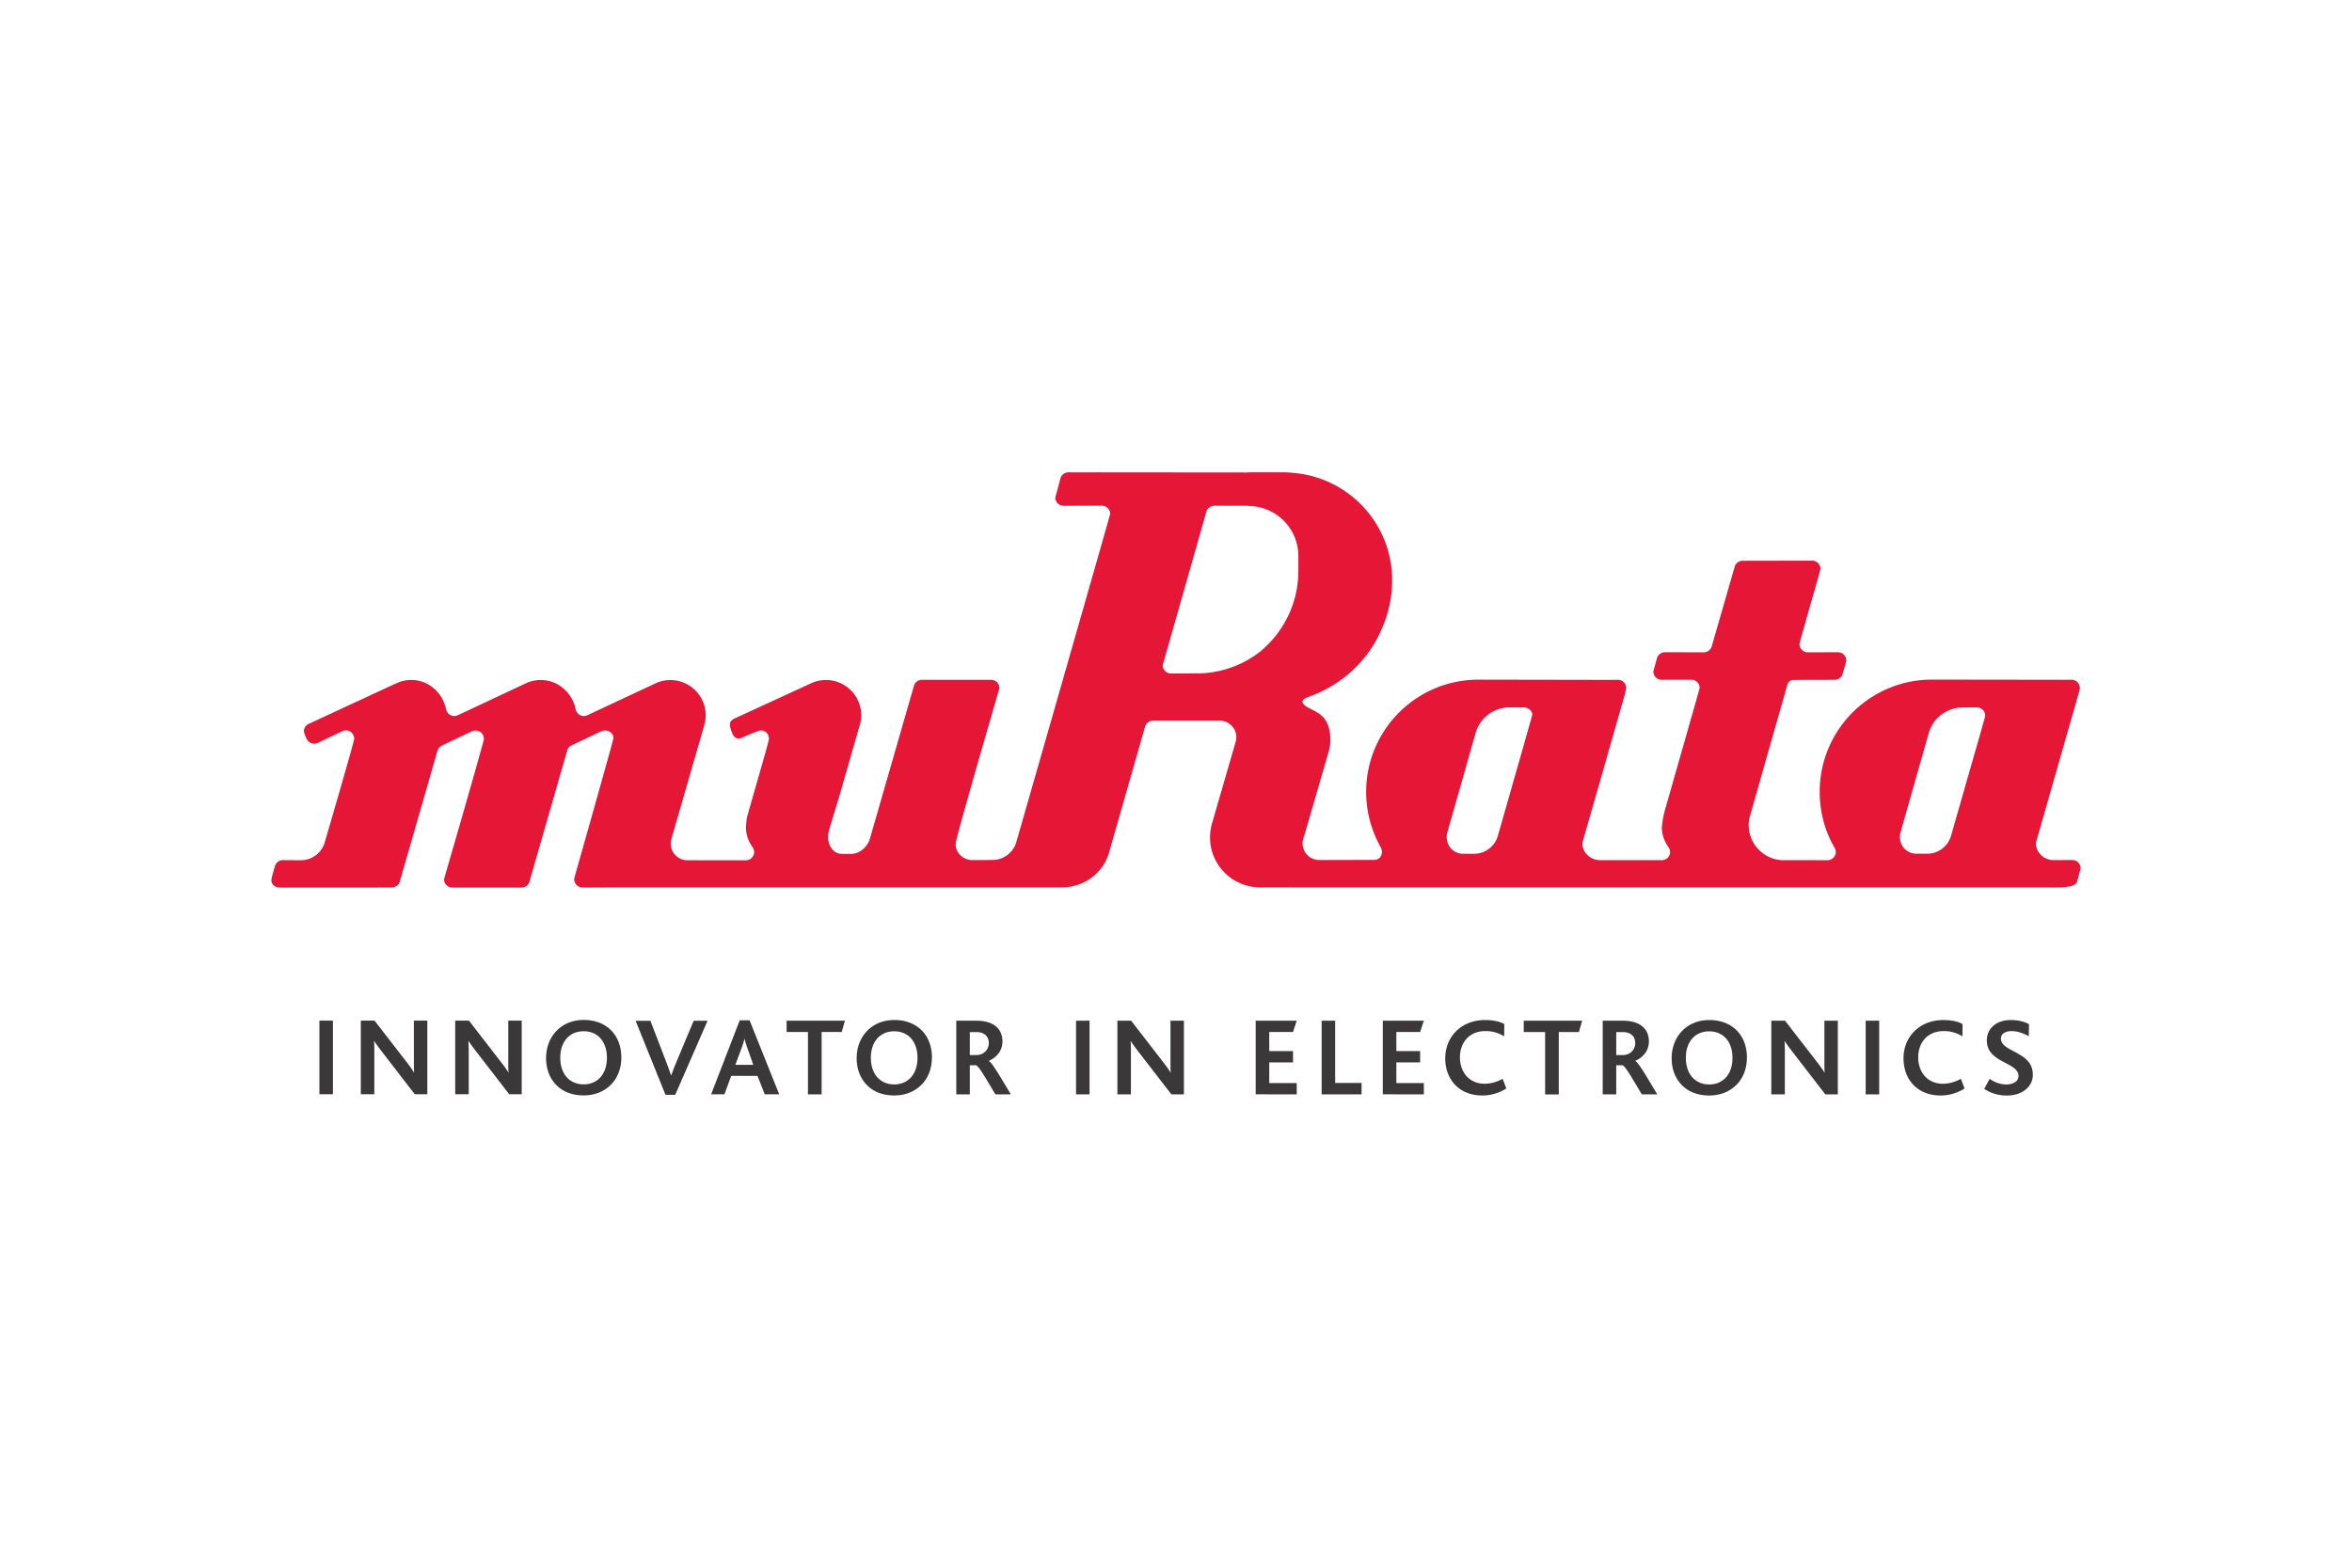 <svg xmlns="http://www.w3.org/2000/svg" height="800" width="1200" viewBox="-6.023 -3.458 52.201 20.746"><path d="M40.124 4.86a.176.176 0 00.014-.073.184.184 0 00-.185-.183l-.154.001-2.944-.004c-1.376 0-2.491 1.115-2.491 2.491 0 .449.116.877.329 1.238a.19.19 0 01.028.096.184.184 0 01-.185.184l-1.034-.001v-.001a.783.783 0 01-.703-.913c.26-.922.766-2.691.766-2.691l.073-.262c.019-.082.068-.134.155-.134l.903-.002a.186.186 0 00.171-.112s.087-.296.087-.317a.184.184 0 00-.184-.184l-.67.002a.184.184 0 01-.185-.185c0-.024.414-1.469.414-1.469s.051-.173.051-.198a.183.183 0 00-.184-.183l-1.542.003a.187.187 0 00-.175.122h.001l-.51 1.771a.183.183 0 01-.179.139l-.862-.002a.184.184 0 00-.176.131s-.081.289-.081.296c0 .103.082.185.185.185l.661-.001c.102 0 .182.082.182.182 0 .012-.502 1.769-.784 2.758a2.478 2.478 0 00-.052.293c-.028.262.145.486.145.486a.18.18 0 01.034.106c0 .095-.072.169-.163.18h-1.353v-0l-.042 0c-.204 0-.387-.166-.387-.368 0-.033.012-.06.02-.089l.497-1.737.411-1.438s.044-.164.044-.187a.184.184 0 00-.183-.184l-.263.001-2.835-.005c-1.376 0-2.491 1.116-2.491 2.492 0 .452.121.876.332 1.243 0 0 .018.06.018.085 0 .103-.07.181-.172.181l-1.22.003a.37.37 0 01-.369-.369c0-.032.004-.063.013-.093l.016-.065h.005l.528-1.819c.029-.098.055-.201.055-.309 0-.684-.461-.628-.598-.812 0 0-.094-.082.108-.153.755-.266 1.35-.824 1.643-1.541a2.646 2.646 0 00.218-1.051c0-1.251-.961-2.276-2.185-2.381a2.398 2.398 0 00-.256-.014L21.674 0v.003L18.267 0c-.001 0-.002 0-.003.001L17.69 0a.186.186 0 00-.182.151l-.109.408a.184.184 0 00.185.184l.849-.003a.185.185 0 01.17.113.184.184 0 01.014.07c0 .009-.526 1.849-1.049 3.673h.001c-.518 1.808-1.034 3.606-1.034 3.606a.552.552 0 01-.533.403l-.444.003c-.204 0-.382-.166-.369-.369.011-.168.97-3.437.97-3.45a.185.185 0 00-.185-.183h-1.537a.183.183 0 00-.181.152l-.981 3.405c-.076.182-.233.307-.414.307l-.203-.001c-.17 0-.302-.165-.302-.37a.535.535 0 01.009-.098l.02-.084.214-.706.475-1.653c.002 0 .018-.084.018-.164a.784.784 0 00-1.123-.707l-1.689.777c-.06.029-.115.07-.102.164.009.071.067.202.067.202.033.046.091.096.15.078.096-.032.389-.17.464-.179.101-.01.185.083.185.185 0 .02-.072.284-.072.284l-.411 1.439c-.016.064-.018.13-.025.198-.028.262.145.487.145.487a.179.179 0 01.034.106.184.184 0 01-.184.184l-1.299-.001a.369.369 0 01-.355-.467l.723-2.502c.022-.074.04-.167.04-.247a.784.784 0 00-.784-.784.768.768 0 00-.337.076l-1.258.589-.236.111c-.025.012-.059.023-.089.023-.089 0-.166-.067-.183-.152-.075-.363-.388-.648-.773-.648a.774.774 0 00-.338.076l-1.342.63-.15.07c-.025.011-.06.023-.09.023a.185.185 0 01-.182-.148c-.076-.367-.386-.652-.774-.652a.758.758 0 00-.338.078l-.009.002-1.925.893c-.064.028-.113.093-.109.168.004.06.062.168.062.168a.185.185 0 00.167.106.19.19 0 00.079-.018l.543-.259a.181.181 0 01.081-.019c.102 0 .182.083.184.185.001.059-.652 2.292-.652 2.292a.553.553 0 01-.533.406l-.398-.003a.184.184 0 00-.176.131S.011 8.97.002 9.032c-.017.114.083.185.184.185h2.158l.001-.002.329-.001c.08 0 .149-.052.175-.122h-.001l.832-2.887a.198.198 0 01.095-.136l.439-.208.239-.113a.194.194 0 01.078-.017c.102 0 .185.083.185.184a.156.156 0 01-.007.044c-.242.895-.877 3.064-.877 3.075 0 .101.083.183.185.183H5.553a.183.183 0 00.181-.152l.841-2.92c.018-.033.043-.061.074-.078l.488-.231.189-.09a.193.193 0 01.079-.017c.101 0 .202.084.184.184-.019.106-.817 2.921-.817 2.921s-.051.173-.051.198a.183.183 0 00.184.183l.932-.002h9.701c.498 0 .913-.308 1.051-.762l.801-2.802a.184.184 0 01.178-.136h1.48a.369.369 0 01.369.369.425.425 0 01-.007.07l-.533 1.841a1.111 1.111 0 00-.044.312c0 .611.496 1.107 1.107 1.107h.899l-.294.001 17.062.001c.383 0 .458-.064.475-.146 0 0 .073-.266.073-.277a.184.184 0 00-.184-.185l-.42.002c-.204 0-.387-.166-.387-.369 0-.032.012-.059.02-.09l.598-2.09.298-1.04zM22.794 1.858l-.001.33c0 .723-.332 1.366-.85 1.793-.389.302-.877.483-1.408.483v-.002l-.172.002-.396.001a.185.185 0 01-.184-.185l.965-3.392a.184.184 0 01.18-.146l.746-.001v.006h.002c.618 0 1.117.493 1.117 1.111m5.187 3.544c-.015.057-.244.864-.244.864l-.514 1.799a.553.553 0 01-.533.403l-.242-.001c-.203 0-.361-.165-.361-.37 0-.026.003-.055.008-.082l.629-2.213a.784.784 0 01.758-.584h.313c.102 0 .212.086.185.183m10.059.002c0 .018-.186.664-.186.664l-.575 2.008a.552.552 0 01-.529.391l-.242-.001c-.203 0-.361-.165-.361-.37 0-.029.003-.059.009-.088l.627-2.205a.784.784 0 01.758-.582l.313-.002a.185.185 0 01.185.185" fill="#e51636"/><path d="M1.366 12.171h-.3v1.635h.3zm2.095 1.635v-1.635h-.298v.911c0 .072 0 .166.005.238h-.005c-.04-.067-.084-.129-.161-.228l-.712-.921h-.305v1.635h.3v-.963a2.755 2.755 0 00-.007-.218h.005c.045.07.092.132.161.223l.739.958zm2.095 0v-1.635h-.298v.911c0 .072 0 .166.005.238h-.005c-.04-.067-.084-.129-.161-.228l-.712-.921h-.305v1.635h.3v-.963c0-.077-.003-.164-.007-.218h.005c.045.07.092.132.161.223l.74.958zm2.211-.816c0-.228-.07-.432-.206-.581-.146-.161-.365-.253-.628-.253-.248 0-.454.089-.6.238-.151.154-.236.367-.236.611 0 .256.092.476.258.625.144.132.34.201.578.201.246 0 .452-.087.601-.236.151-.149.233-.365.233-.605m-.32.005c0 .37-.213.591-.516.591-.305 0-.519-.221-.519-.591 0-.367.213-.588.519-.588.313 0 .516.231.516.588m2.234-.821h-.308l-.39.931a3.871 3.871 0 00-.107.283h-.005a8.904 8.904 0 00-.104-.29l-.355-.923h-.328l.663 1.643h.216zm1.59 1.633l-.658-1.643h-.218l-.635 1.643h.295l.151-.409h.583l.161.409zm-.576-.655h-.397l.141-.38c.027-.077.05-.141.06-.199h.003c.012.055.032.122.062.204zm2.035-.98h-1.295v.251h.474v1.385h.303v-1.385h.447zm1.931.819c0-.228-.07-.432-.206-.581-.146-.161-.365-.253-.628-.253-.248 0-.454.089-.601.238-.151.154-.236.367-.236.611 0 .256.092.476.258.625.144.132.34.201.578.201.246 0 .452-.087.601-.236.151-.149.233-.365.233-.605m-.32.005c0 .37-.213.591-.516.591-.305 0-.519-.221-.519-.591 0-.367.213-.588.519-.588.313 0 .516.231.516.588m2.072.812c-.251-.417-.414-.7-.489-.742v-.002c.154-.065.303-.211.303-.429 0-.251-.159-.462-.583-.462h-.442v1.635h.3v-.645h.139c.062.02.176.223.429.645zm-.489-1.139c0 .149-.117.266-.271.266h-.151v-.509h.149c.186 0 .273.109.273.243m2.236-.496h-.3v1.635h.3zm2.094 1.635v-1.635h-.298v.911c0 .072 0 .166.005.238h-.005c-.04-.067-.085-.129-.161-.228l-.712-.921h-.305v1.635h.3v-.963a2.802 2.802 0 00-.007-.218h.005c.045.07.092.132.161.224l.74.958zm2.504 0v-.251h-.61v-.459h.528v-.251h-.528v-.424h.528l.082-.251h-.911v1.635zm1.439 0v-.253h-.586v-1.382H23.31v1.635zm1.382 0v-.251h-.61v-.459h.528v-.251h-.528v-.424h.528l.082-.251h-.911v1.635zm1.831-.129l-.082-.216c-.124.067-.253.109-.402.109-.338 0-.546-.256-.546-.586 0-.308.189-.583.568-.583.146 0 .278.035.414.117l.002-.273c-.097-.055-.251-.089-.424-.089-.538 0-.886.38-.886.849 0 .466.303.826.824.826.176 0 .35-.045.531-.154m1.683-1.506H27.796v.251h.474v1.385h.303v-1.385h.447zm1.668 1.635c-.251-.417-.414-.7-.489-.742v-.002c.154-.065.303-.211.303-.429 0-.251-.159-.462-.583-.462h-.442v1.635h.3v-.645h.139c.062.02.176.223.429.645zm-.489-1.139c0 .149-.117.266-.271.266h-.151v-.509h.149c.186 0 .273.109.273.243m2.479.323c0-.228-.07-.432-.206-.581-.146-.161-.365-.253-.628-.253-.248 0-.454.089-.601.238-.151.154-.236.367-.236.611 0 .256.092.476.258.625.144.132.34.201.578.201.246 0 .452-.087.601-.236.151-.149.233-.365.233-.605m-.32.005c0 .37-.213.591-.516.591-.305 0-.519-.221-.519-.591 0-.367.213-.588.519-.588.313 0 .516.231.516.588m2.338.811v-1.635h-.298v.911c0 .072 0 .166.005.238h-.005c-.04-.067-.084-.129-.161-.228l-.712-.921h-.305v1.635h.3v-.963c0-.077-.002-.164-.007-.218h.005c.045.07.092.132.161.223l.739.958zm.918-1.635h-.3v1.635h.3zm1.896 1.506l-.082-.216c-.124.067-.253.109-.402.109-.338 0-.546-.256-.546-.586 0-.308.189-.583.568-.583.146 0 .278.035.414.117l.002-.273c-.097-.055-.251-.089-.424-.089-.538 0-.886.38-.886.849 0 .467.303.826.824.826.176 0 .35-.045.531-.154m1.514-.315c0-.509-.707-.491-.707-.794 0-.109.104-.166.236-.166.134 0 .256.045.382.114l.005-.268c-.089-.05-.228-.092-.402-.092-.343 0-.534.206-.534.449 0 .127.042.221.107.293.199.223.596.266.596.499 0 .137-.144.189-.27.189-.154 0-.281-.062-.37-.124l-.121.221c.109.074.273.149.504.149.323 0 .576-.181.576-.469" fill="#3b3839"/></svg>